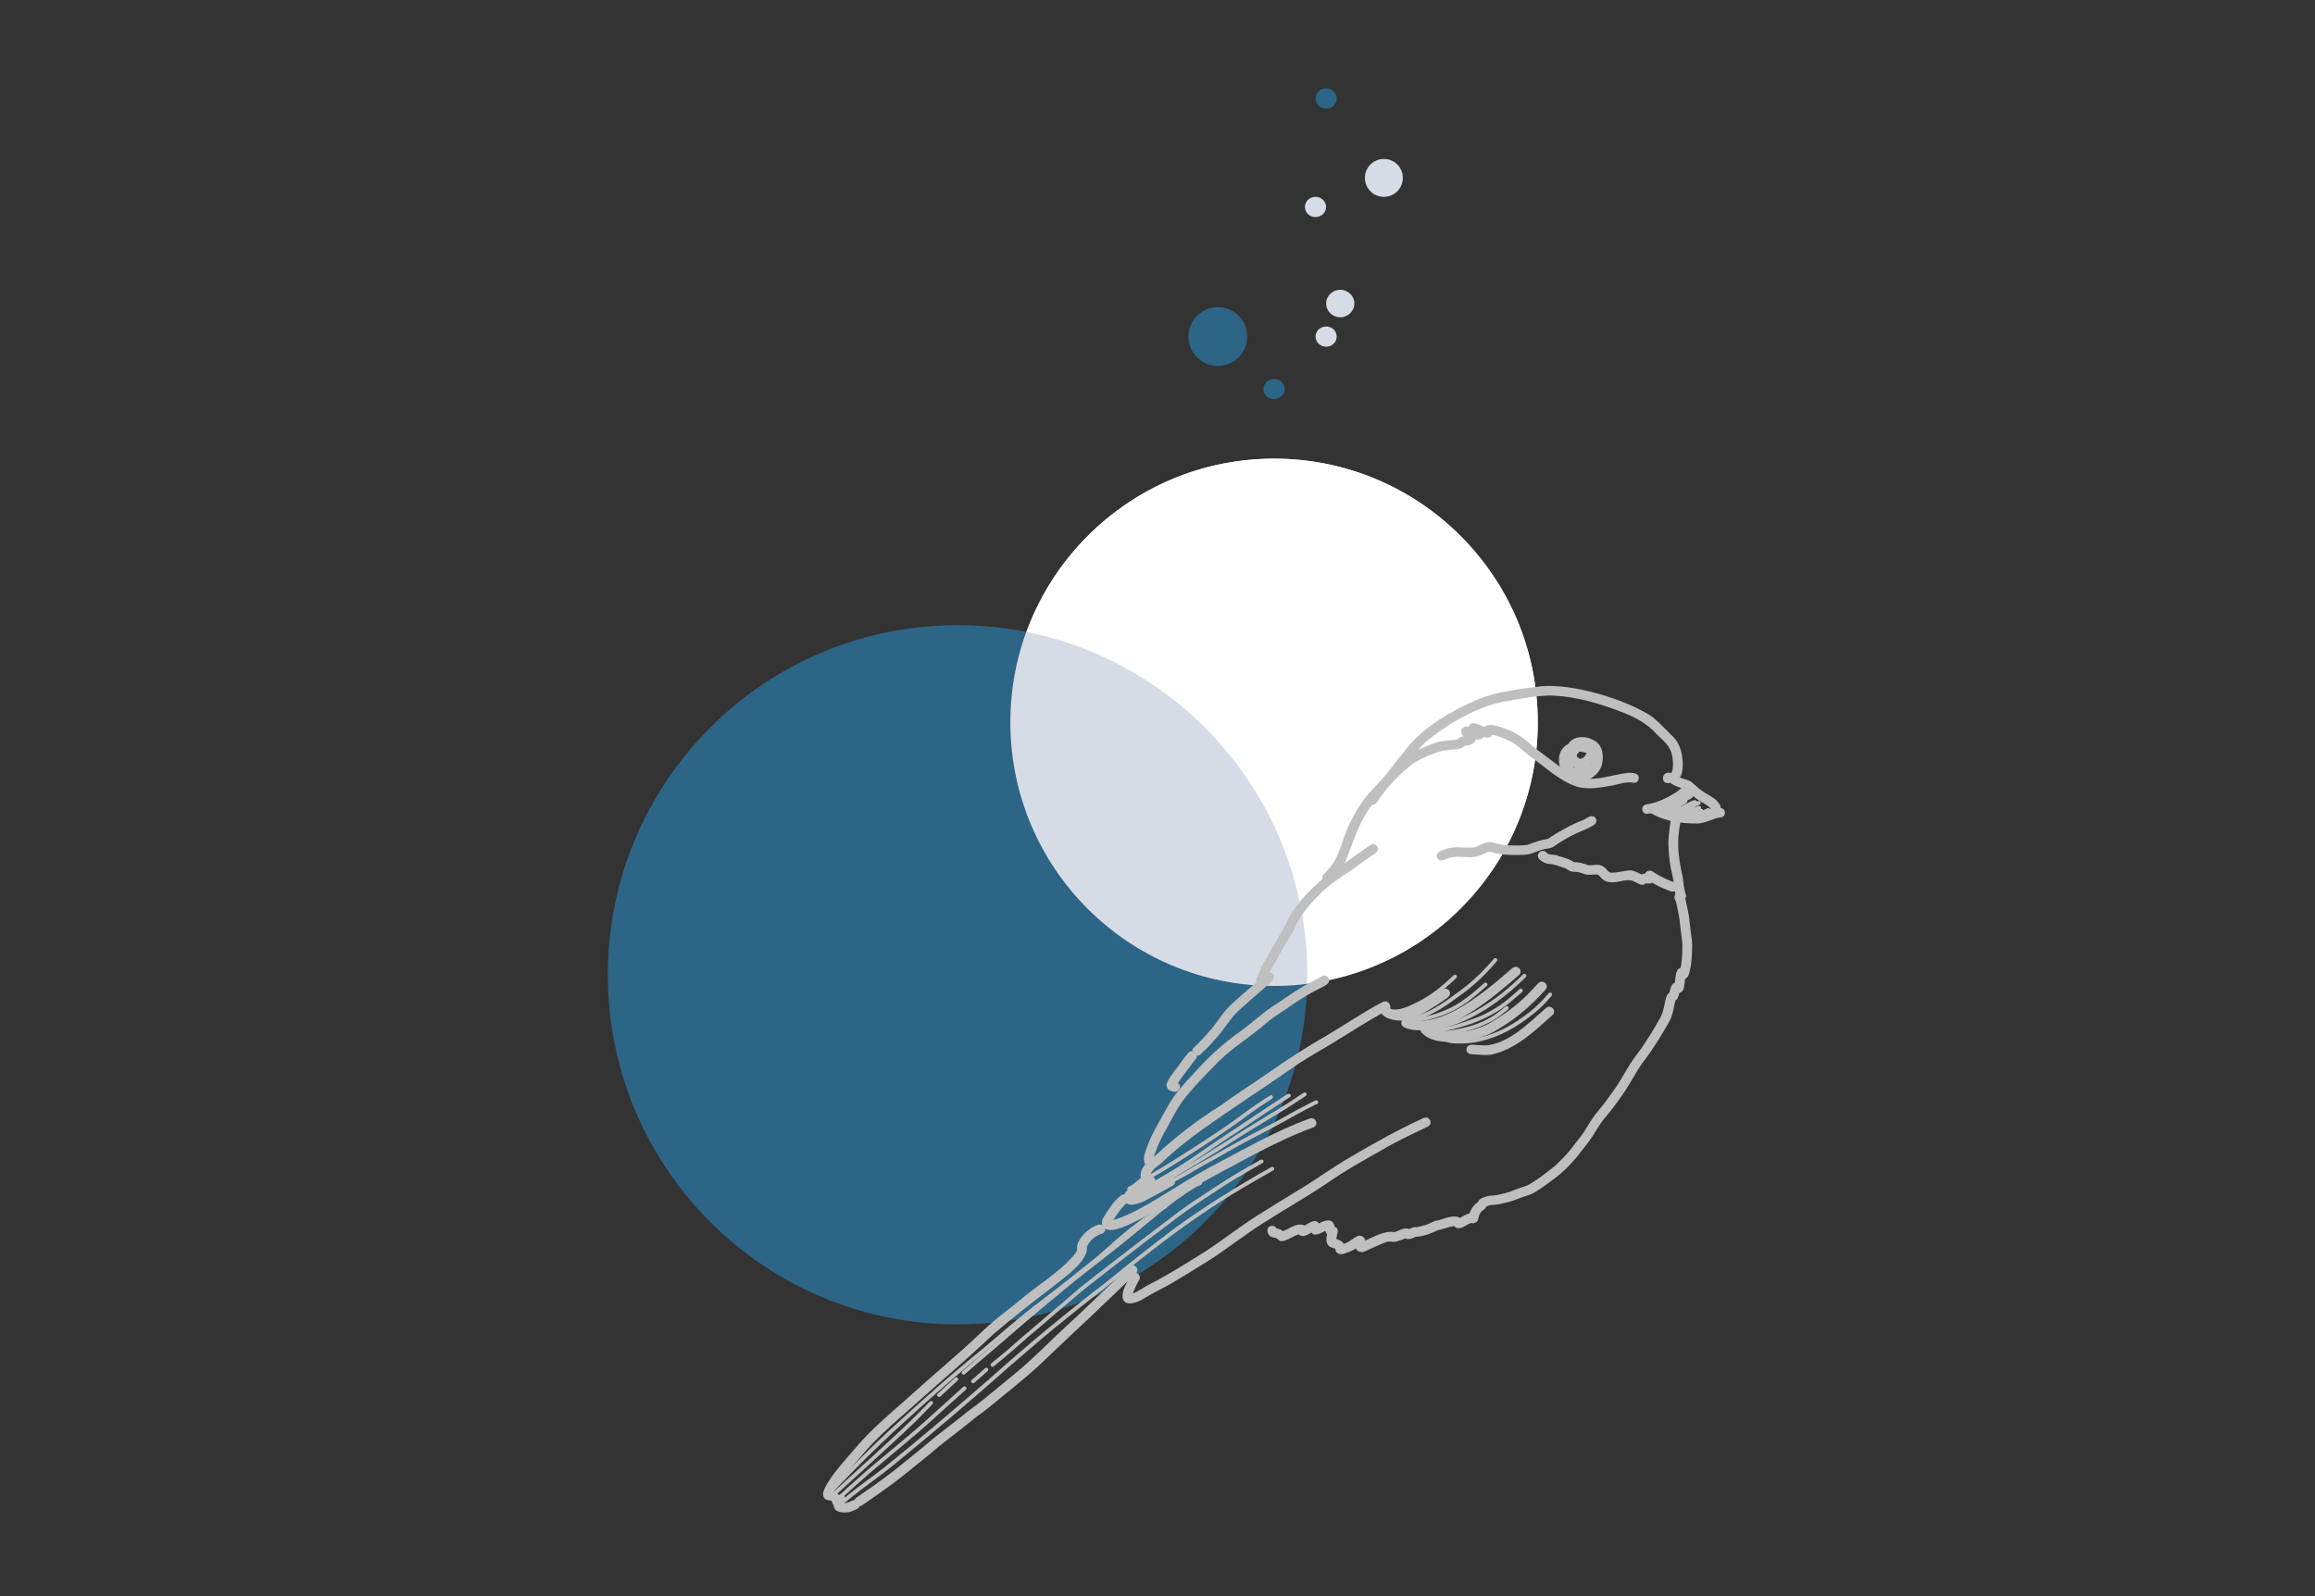 <?xml version="1.0" encoding="UTF-8"?>
<svg preserveAspectRatio="xMidYMid slice" width="348px" height="240px" xmlns="http://www.w3.org/2000/svg" viewBox="0 0 348 240">
  <rect x="0" y="0" width="348" height="240" fill="#333333" stroke="none"/>
  <defs>
    <style>.b{fill:#fff;}.c{fill:#bfbfbf;}.d{fill:#d6dce6;}.e{fill:#2d6586;}.f{mix-blend-mode:screen;}.g{isolation:isolate;}</style>
  </defs>
  <g class="g">
    <g id="a">
      <g>
        <path class="e" d="M143.94,199.14c29.04,0,52.57-23.54,52.57-52.57s-23.54-52.57-52.57-52.57-52.57,23.54-52.57,52.57,23.54,52.57,52.57,52.57"></path>
        <g class="f">
          <path class="d" d="M191.52,148.25c21.89,0,39.64-17.75,39.64-39.64s-17.75-39.64-39.64-39.64-39.64,17.75-39.64,39.64,17.75,39.64,39.64,39.64"></path>
        </g>
        <path class="e" d="M183.07,55.03c2.44,0,4.42-1.98,4.42-4.42s-1.98-4.42-4.42-4.42-4.42,1.98-4.42,4.42,1.98,4.42,4.42,4.42"></path>
        <path class="e" d="M174.23,87.93c2.44,0,4.42-1.98,4.42-4.42s-1.98-4.42-4.42-4.42-4.42,1.98-4.42,4.42,1.98,4.42,4.42,4.42"></path>
        <path class="d" d="M208.03,29.6c1.57,0,2.85-1.27,2.85-2.85s-1.27-2.85-2.85-2.85-2.85,1.27-2.85,2.85,1.27,2.85,2.85,2.85"></path>
        <path class="e" d="M191.52,60.02c.88,0,1.59-.68,1.59-1.52s-.71-1.52-1.59-1.52-1.59,.68-1.59,1.52,.71,1.52,1.59,1.52"></path>
        <path class="d" d="M199.35,52.13c.88,0,1.59-.68,1.59-1.52s-.71-1.52-1.59-1.52-1.59,.68-1.59,1.52,.71,1.52,1.59,1.52"></path>
        <path class="d" d="M197.75,32.64c.88,0,1.59-.68,1.59-1.52s-.71-1.52-1.59-1.52-1.59,.68-1.59,1.52,.71,1.52,1.59,1.52"></path>
        <path class="d" d="M201.47,47.71c1.17,0,2.12-.93,2.12-2.07s-.95-2.07-2.12-2.07-2.12,.93-2.12,2.07,.95,2.07,2.12,2.07"></path>
        <path class="e" d="M199.35,16.33c.88,0,1.59-.68,1.59-1.52s-.71-1.52-1.59-1.52-1.59,.68-1.59,1.52,.71,1.52,1.59,1.52"></path>
        <g class="f">
          <path class="b" d="M231.16,108.6c0-21.89-17.75-39.64-39.64-39.64-17.12,0-31.65,10.87-37.2,26.06,24.07,4.82,42.2,26.06,42.2,51.54,0,.45-.02,.89-.03,1.34,19.55-2.45,34.68-19.09,34.68-39.3"></path>
        </g>
        <path class="c" d="M251.65,117.13c-.63-.3-.47-.84-.22-1.34,.06-.43,.06-.79,.06-1.2-.12-2.14-.97-2.78-2.44-4.18-1.4-1.62-3.34-2.62-5.34-3.38-3.22-1.24-6.6-2.24-10.09-2.44-2.61-.08-5.2,.51-7.76,.96-2.88,.56-5.51,1.94-7.99,3.4-1.23,.84-2.46,1.7-3.61,2.65-.93,.88-1.65,1.82-2.45,2.8-.72,.87-1.36,1.8-2.08,2.67-.92,1.18-1.95,2.28-2.73,3.56-.49,.79-1.76,.13-1.27-.71,.81-1.36,1.9-2.52,2.88-3.77,.93-1.16,1.8-2.36,2.76-3.51,2.69-3.4,6.64-5.63,10.59-7.41,3.09-1.26,6.48-1.62,9.77-2.05,4.84-.39,12.44,1.92,16.47,4.48,1.16,.89,2.14,1.98,3.18,2.99,1,.91,1.4,2.18,1.53,3.47,.1,.88,.18,3.36-1.27,3"></path>
        <path class="c" d="M198.97,132.47c-.28-.27-.29-.74,0-1.01,.55-.53,1.04-1.11,1.49-1.71,1.02-1.74,1.44-3.75,2.27-5.57,.65-1.36,1.37-2.7,2.25-3.93,.9-1.15,1.95-2.19,2.95-3.27,1.63-1.64,3.24-3.43,5.45-4.33,1.32-.59,2.68-1.19,4.14-1.3,.53-.06,1.07-.07,1.59-.19,.24-.24,.55-.42,.9-.45-.75-.65-.24-1.72,.76-1.4,.36-1.15,1.66-.24,2.4,0,.75-.71,2.56,.04,3.38,.38,1.41,.5,2.61,1.36,3.68,2.37,1.15,.94,2.37,1.79,3.55,2.7,1.24,.9,2.52,1.9,4.05,2.26,2.35,.38,4.65-.56,6.97-.82,.37,.01,.76,0,1.11,.14,.86,.37,.35,1.64-.55,1.33-1.16-.15-2.29,.37-3.43,.52-1.57,.27-3.2,.54-4.76,.14-2.81-.89-4.92-3.05-7.28-4.69-.78-.6-1.47-1.3-2.29-1.86-1.03-.53-2.12-1.11-3.28-1.29-.2,.49-.84,.52-1.28,.31-.26,.37-.77,.45-1.19,.35-.15,.77-1.03,.93-1.66,.99-.29,.31-.72,.46-1.14,.49-.76,.1-1.53,.14-2.29,.29-1.47,.39-2.88,1.02-4.19,1.78-2.23,1.67-4.05,3.79-5.92,5.81-1.72,2.06-2.74,4.56-3.63,7.04-.47,1.17-.79,2.41-1.63,3.4-.42,.53-.88,1.04-1.37,1.52-.28,.27-.76,.29-1.04,.01"></path>
        <path class="c" d="M189.12,147.96c-.35-.26-.38-.78-.07-1.09,.27-.91,.68-1.77,1.2-2.57,.92-1.56,1.74-3.17,2.7-4.71,.44-.73,.7-1.55,1.19-2.26,1.15-1.82,2.68-3.41,4.29-4.85,1.03-.95,2.23-1.69,3.4-2.48,1.35-.98,2.73-1.94,4.1-2.89,.72-.56,1.63,.37,.99,1.05-.32,.29-.71,.5-1.06,.75-.88,.58-1.73,1.21-2.58,1.83-1.75,1.19-3.56,2.33-5.02,3.86-1.24,1.25-2.42,2.57-3.25,4.11-.32,.7-.65,1.41-1.08,2.05-1.03,1.71-1.93,3.48-2.97,5.18-.44,.73-.57,2.66-1.85,2"></path>
        <path class="c" d="M179.45,158.54c-.28-.27-.29-.74,0-1.01,.49-.46,.97-.93,1.43-1.42,.47-.53,.95-1.05,1.39-1.59,.46-.56,.87-1.15,1.3-1.73,.22-.3,.43-.6,.68-.88,.25-.28,.51-.55,.77-.81,.54-.52,1.11-1.02,1.68-1.52,.62-.54,1.24-1.08,1.86-1.61,.33-.28,.65-.57,.97-.87,.24-.23,.49-.45,.72-.7,.27-.29,.77-.27,1.04-.01,.3,.28,.27,.72,0,1.01-.39,.42-.83,.81-1.26,1.19-.52,.47-1.07,.92-1.6,1.38h0l-.02,.02c-.5,.44-1,.88-1.49,1.32-.5,.45-.99,.9-1.45,1.39-.4,.46-.75,.96-1.11,1.45-.38,.52-.76,1.04-1.18,1.53-.2,.23-.4,.45-.6,.68-.21,.24-.42,.49-.64,.72-.46,.5-.95,.97-1.44,1.44-.12,.11-.26,.18-.41,.2-.22,.04-.46-.03-.63-.19"></path>
        <path class="c" d="M176.38,164.1c-.63,.05-1.17-.58-.98-1.18,.23-.64,.66-1.2,1.06-1.75,.77-.95,1.41-1.99,2.21-2.91,.27-.29,.77-.27,1.04-.01,.28,.27,.27,.68,.04,.97-.44,.51-.82,1.07-1.22,1.62-.49,.67-1.03,1.31-1.46,2.02,.68,.47,.1,1.53-.69,1.26"></path>
        <path class="c" d="M172.14,175.06c-.42-.91,.02-1.83,.33-2.71,.73-2,1.9-3.82,2.9-5.7,1.08-2.04,2.67-3.75,4.25-5.43,2-2.23,4.2-4.27,6.66-6.02,1.75-1.21,3.27-2.71,5.04-3.89,1.42-.9,2.72-1.87,4.15-2.73,1.01-.62,2.11-1.11,3.13-1.72,.32-.25,.8-.2,1.05,.11,.6,.86-.66,1.34-1.29,1.67-1.21,.6-2.37,1.27-3.48,2.02-1.83,1.27-3.71,2.37-5.33,3.86-2.11,1.69-4.41,3.18-6.35,5.07-1.95,2-3.96,3.98-5.61,6.21-.84,1.26-1.53,2.61-2.24,3.94-.59,.96-1.08,1.97-1.48,3.02-.17,.63-.65,1.27-.32,1.9,.24,.89-1.14,1.3-1.42,.4"></path>
        <path class="c" d="M172.65,178.25c-1.37-.38-1.48-1.83-.72-2.85,.47-.72,1.25-1.18,1.88-1.76,3-2.79,6.26-5.27,9.75-7.46,2.35-1.73,4.7-3.18,7.05-4.83,2.83-1.98,5.72-3.87,8.73-5.59,2.84-1.69,5.58-3.55,8.5-5.1,.83-.45,1.59,.72,.75,1.23-2.9,1.54-5.62,3.37-8.43,5.05-1.65,1-3.34,1.95-4.96,3-2.67,1.83-5.31,3.69-8.03,5.45h.02l.02-.02c-4.22,2.94-8.63,5.69-12.34,9.25-.66,.68-1.77,1.14-1.93,2.14,.07,.09,.19,.11,.3,.15,.89,.37,.33,1.65-.57,1.32"></path>
        <path class="c" d="M170.43,181.11c-.98,.22-1.86-.53-1.43-1.5,.37-.7,1.03-1.21,1.6-1.75,.34-.28,.7-.66,1.1-.82,.72-.37,1.43,.58,.84,1.14-.57,.36-1.06,.82-1.55,1.29,1.57-.69,3.02-1.61,4.54-2.41,.35-.2,.8-.09,1.01,.25,.2,.33,.09,.79-.26,.98-.71,.39-1.42,.78-2.13,1.17-1.2,.62-2.36,1.43-3.72,1.66"></path>
        <path class="c" d="M166.92,184.95c-1.05,.07-1.61-1.09-1.03-1.9,.74-1.19,1.52-2.47,2.66-3.33,1.04-.6,1.85,.89,.68,1.29-.74,.73-1.34,1.58-1.89,2.45,2.38-.71,4.54-2,6.66-3.24,2.57-1.58,5.11-3.2,7.76-4.65,4.98-2.59,9.79-5.46,15.1-7.37,.89-.35,1.47,.91,.58,1.31-3.66,1.33-7.11,3.11-10.53,4.93-2.59,1.46-5.11,2.65-7.59,4.21-3,1.78-5.88,3.75-9.06,5.23-1.06,.48-2.16,1.01-3.34,1.08"></path>
        <path class="c" d="M212.67,154.89c-.61-.11-1.3-.17-1.79-.56-.75-.76,.52-1.93,1.18-1.03,4.84,1.29,11.49-4.47,14.92-7.41,.36-.38,.92-.76,1.38-.31,.27,.26,.3,.75,0,1.01-3.88,3.37-10.21,8.85-15.69,8.29"></path>
        <path class="c" d="M211.22,153.39c-1.4,.3-4.53-.41-3.6-2.31,.44-.72,1.59-.24,1.35,.55,1.61,.96,3.48-.02,4.9-.9,.98-.56,1.94-1.17,2.83-1.85,.3-.32,.86-.29,1.12,.04,.38,.47,0,1.01-.46,1.26-.41,.3-.84,.6-1.26,.87-1.54,.92-3.06,2.06-4.88,2.34"></path>
        <path class="c" d="M219.08,156.65c-1.85,.08-4.04,.04-5.36-1.36-.58-.75,.57-1.62,1.17-.89,1.02,.89,2.52,.84,3.82,.85,1.78-.13,3.48-.51,5.06-1.31,2.17-1.28,4.25-2.74,6-4.54,.5-.52,.99-1.05,1.48-1.58,.69-.65,1.71,.3,1.05,1-2.01,2.28-4.27,4.24-6.88,5.8-1.88,1.28-4.17,1.86-6.43,2.04h.1Z"></path>
        <path class="c" d="M224.15,158.59c-1.02,.11-2.05-.02-3.07-.08-.4-.05-.69-.41-.63-.8,.18-.95,1.34-.52,2.03-.55,3.73,.41,7.3-3.33,9.88-5.56,.7-.65,1.72,.32,1.04,1-2.72,2.44-5.53,5.18-9.26,5.99"></path>
        <path class="c" d="M237.69,117.52c-.81,.19-1.54-.27-2.14-.73-1.57-1.13-1.71-4.01,.2-4.92,.69-1.18,2.43-1.29,3.56-.69,1.6,.6,1.83,2.34,1.5,3.8-.39,1.36-1.67,2.39-3.12,2.55m.13-1.47c.98-.23,1.72-1.14,1.63-2.13-.06-.05-.11-.11-.15-.18-.02-.03-.04-.07-.05-.1-.76-.49-1.54-.76-2.47-.59-.33,.63-.6,1.37-.3,2.05,.12,.21,.19,.44,.16,.68,.35,.31,.72,.42,1.18,.27"></path>
        <path class="c" d="M257.28,121.77c-.3-.55-1-.87-1.5-1.19-.67-.39-1.32-.86-1.88-1.38-.75-.83-2.01-.77-2.83-1.51-1.54,.56-1.52-2.26,.59-1.32,.29,.11,.49,.35,.77,.49,.56,.23,1.15,.37,1.69,.63,.46,.32,.8,.69,1.22,1.04,.75,.62,1.63,1.02,2.39,1.57,.34,.25,.6,.6,.83,.95,.46,.81-.77,1.52-1.29,.72"></path>
        <path class="c" d="M255.26,123.82c-2.41,.03-4.88-.26-6.96-1.49-.35-.06-.62-.34-.62-.7,0-.4,.37-.75,.79-.72,.4,.01,.71,.28,1.06,.44,1.01,.5,2.08,.84,3.22,.9,.93,.09,1.88,.23,2.81,.08,1.03-.2,1.96-.83,3.02-.84,.97,.02,.96,1.41,0,1.43-1.13,.15-2.15,.84-3.32,.9"></path>
        <path class="c" d="M247.68,122.37c-.96,.1-1.14-1.27-.18-1.42,1.5-.21,3.03-.93,4.26-1.7,.55-.28,.97-.93,1.61-.97,.4,.02,.74,.31,.73,.71,0,.55-.62,.72-.96,1.05-1.62,1.13-3.48,2.03-5.47,2.32"></path>
        <path class="c" d="M252.09,135.06c-.5-1.1-.43-2.36-.7-3.52-.34-1.31-.51-2.64-.56-3.99-.12-1.36,.11-2.72,.3-4.07,.02-.4,.44-.69,.83-.65,1,.17,.5,1.29,.46,1.96-.37,2.36,0,4.72,.51,7.01,.15,.84,.17,1.72,.43,2.54,.45,.82-.79,1.52-1.29,.72"></path>
        <path class="c" d="M250.9,133.93c-.86-.36-1.74-.7-2.53-1.2-.04,.02-.08,.05-.12,.06-.27,.11-.56,.05-.85,.02-.52,.54-1.17,0-1.69-.23-1.16-.65-2.51,.28-3.78,.06-.24-.02-.46-.1-.67-.2-.5-.19-.71-.77-1.18-.96-.63,.02-1.27,.14-1.9-.04-.63-.27-1.12-.38-1.83-.37-.38-.04-.65-.3-.96-.47-.83-.26-1.63-.68-2.51-.69-.87-.03-2.44-1.06-1.33-1.87,.33-.19,.8-.09,1,.24,.4,.31,.94,.19,1.41,.31,.89,.33,1.88,.51,2.65,1.06h0c.74-.03,1.43,.18,2.09,.43,.51,.1,1.04-.1,1.55-.03,.34,.03,.65,.16,.92,.37,.36,.23,.55,.75,1.01,.8,1.05,.03,2.06-.37,3.1-.34,.52,.12,1,.37,1.47,.61,.11-.05,.23-.08,.35-.1,.06-.01,.12-.02,.18-.02,.25-.58,.98-.56,1.39-.16,.91,.6,1.91,1.05,2.93,1.44,1.21,.37,.38,1.9-.7,1.27"></path>
        <path class="c" d="M229.31,128.52c-1.49,.07-3,.09-4.46-.23-.32-.08-.64-.17-.96-.23-.57,.12-1.06,.48-1.62,.65-1.34,.43-2.76-.06-4.12,.2-.7,.13-1.67,.96-2.12,.04-.15-.37,.04-.77,.41-.93,.57-.24,1.15-.49,1.77-.56,1.18-.19,2.4,.16,3.57-.09,.61-.21,1.17-.6,1.81-.71,.4-.09,.78,.03,1.16,.12,.67,.2,1.36,.28,2.06,.33,.93,.01,1.89,.08,2.81-.08,1.03-.39,1.98-.73,3.05-.89,1.64-1.1,3.37-2.07,5.22-2.8,.67-.26,1.33-1.04,1.94-.36,.23,.3,.19,.78-.14,1-.81,.56-1.82,.91-2.69,1.3-1.18,.55-2.29,1.22-3.36,1.95-.55,.43-1.37,.36-1.94,.57-.8,.23-1.56,.67-2.4,.71"></path>
        <path class="c" d="M222.34,181.33c-.24-.3-.18-.77,.14-1.01,.14-.1,.29-.16,.45-.23,.21-.09,.41-.16,.63-.22,.28-.07,.56-.08,.85-.11,.27-.02,.53-.05,.8-.1,.55-.12,1.1-.25,1.63-.42,.36-.13,.72-.27,1.08-.41,.35-.14,.71-.25,1.07-.37,.21-.07,.42-.14,.63-.23,.24-.12,.47-.25,.69-.39,.55-.36,1.09-.72,1.62-1.12,.54-.4,1.08-.8,1.6-1.23,.11-.09,.21-.18,.32-.27,.6-.55,1.15-1.14,1.7-1.73,.23-.26,.45-.52,.66-.79,.22-.3,.45-.6,.68-.89,.43-.52,.83-1.05,1.22-1.61,.34-.53,.65-1.08,1-1.61,.21-.31,.4-.63,.63-.92,.21-.27,.43-.54,.65-.81,.23-.28,.47-.56,.69-.84,.19-.25,.37-.5,.55-.75,.4-.55,.79-1.09,1.18-1.64,.3-.44,.59-.88,.86-1.34,.31-.52,.62-1.05,.93-1.57,.3-.51,.61-1.01,.95-1.49,.34-.5,.73-.97,1.09-1.46,.25-.38,.5-.76,.75-1.14,.25-.39,.52-.78,.77-1.18,.5-.82,.99-1.65,1.46-2.49,.09-.18,.17-.36,.25-.55,.12-.36,.21-.72,.29-1.09,.07-.32,.13-.64,.2-.96,.07-.33,.19-.67,.4-.94,.05-.06,.11-.12,.18-.17,.04-.14,.08-.28,.12-.41,.08-.3,.17-.65,.39-.88,.09-.08,.19-.15,.31-.19,.02-.14,.03-.28,.05-.42,.02-.19,.05-.37,.08-.56,.05-.34,.11-.7,.32-.98,.09-.13,.24-.22,.41-.27,.03-.11,.05-.23,.08-.35,.07-.44,.11-.89,.15-1.34,.04-.65,.06-1.3,.05-1.96-.05-.68-.17-1.36-.25-2.04-.05-.39-.08-.77-.13-1.16-.04-.38-.1-.76-.15-1.04-.15-.75-.27-1.5-.49-2.23-.04-.05-.07-.1-.1-.16-.07-.14-.08-.29-.07-.45,.05-.58,.85-.83,1.25-.42,.22,.22,.31,.51,.39,.81,.06,.21,.11,.43,.16,.65,.08,.35,.14,.7,.21,1.05,.08,.4,.16,.79,.21,1.2,.05,.38,.09,.76,.13,1.14,.07,.71,.18,1.43,.27,2.14,.05,.38,.05,.77,.04,1.16,0,.36-.02,.72-.04,1.08-.02,.45-.07,.89-.12,1.34-.05,.43-.15,.86-.26,1.28-.05,.18-.11,.36-.19,.53-.09,.17-.25,.33-.44,.41-.03,.2-.06,.4-.08,.6-.04,.29-.06,.59-.14,.88-.08,.31-.34,.56-.65,.63-.04,.14-.08,.28-.12,.42-.06,.21-.14,.4-.29,.57-.05,.05-.11,.1-.17,.14-.07,.23-.13,.48-.17,.65,0,.02,0,.05-.01,.07h0c-.07,.36-.14,.71-.23,1.06-.1,.37-.21,.75-.38,1.09-.35,.71-.76,1.39-1.17,2.07-.18,.31-.36,.61-.55,.91-.22,.34-.44,.68-.66,1.01-.2,.3-.38,.6-.58,.89-.24,.35-.48,.69-.74,1.03-.2,.26-.4,.53-.6,.79-.86,1.27-1.58,2.63-2.41,3.92-.41,.64-.87,1.26-1.32,1.88-.22,.3-.43,.6-.65,.89-.24,.32-.49,.62-.75,.92-.17,.2-.34,.4-.5,.6-.19,.25-.37,.49-.55,.75-.2,.3-.4,.6-.59,.91-.19,.3-.36,.61-.56,.91-.39,.6-.82,1.18-1.28,1.74-.48,.58-.9,1.19-1.4,1.76-.28,.32-.57,.62-.85,.93-.24,.26-.48,.51-.74,.74-.13,.12-.26,.24-.32,.3-.43,.37-.87,.73-1.33,1.07-.44,.32-.86,.66-1.3,.97-.45,.32-.91,.62-1.38,.91-.32,.2-.67,.38-1.03,.5-.27,.09-.53,.17-.8,.26-.39,.13-.78,.29-1.17,.44-.44,.17-.89,.3-1.35,.42-.44,.11-.87,.22-1.32,.29-.39,.06-.79,.06-1.17,.11-.08,.02-.17,.04-.25,.07-.14,.05-.28,.11-.41,.17-.09,.06-.2,.1-.3,.12-.26,.04-.53-.05-.7-.26"></path>
        <path class="c" d="M204.65,188.24c-.36,.02-.71-.2-.85-.52h0c-.42,.29-.89,.49-1.38,.65-.77,.37-1.59,.32-1.73-.64h0c-1.34-.22-1.43-1.03-1.19-2.17-.04-.03-.07-.06-.1-.1-.09-.12-.15-.25-.18-.38-.62,.27-1.51,.96-2.08,.26-.56,.29-1.37,.87-1.91,.26-.89,.26-1.66,.97-2.59,1.03-.4-.02-.57-.41-.92-.51-.24-.04-.49-.06-.7-.19-.54-.33-.77-1.28-.06-1.56,.35-.14,.77,0,.94,.34,.2,.03,.39,.08,.58,.17,.14,.07,.26,.15,.38,.24,1.01-.37,2.15-1.38,3.25-.84,.64-.33,1.58-1.15,2.17-.32,.84-.5,2.17-.85,2.32,.47,.89,.31,.31,1.23,.28,1.88,.44,.1,.88,.32,1.11,.72,.79-.2,1.35-.8,2.06-1.16,.51-.22,1.15,.12,1.15,.67,1.42-.59,2.84-1.51,4.44-1.28,.7-.16,1.47-.82,2.18-.44,.35-.16,.73-.39,1.14-.29,.42-.07,.83-.2,1.24-.31,.69-.17,1.29-.68,2-.72,.93-.26,2.37-.92,3.26-.37,.46-.25,.9-.57,1.44-.67,.21-.65,.62-1.27,1.21-1.66,.15-.23,.45-.37,.73-.34,.41,.05,.67,.41,.63,.8-.04,.41-.45,.65-.75,.89-.16,.17-.26,.39-.37,.59-.12,.39-.12,.9-.55,1.1-.22,.12-.47,.11-.71,.05-.78,.32-1.71,1.28-2.5,.48-.84,.07-1.6,.46-2.41,.59-1.06,.49-2.21,.98-3.39,1.01-.48,.23-1.04,.5-1.56,.24-.45,.17-.89,.37-1.36,.49-.49,.1-.99-.14-1.48,.06-.98,.37-1.94,.81-2.88,1.24-.27,.12-.54,.28-.85,.28"></path>
        <path class="c" d="M169.74,195.99c-1.51-.15-.98-1.97-.48-2.85,.36-.68,.77-2.3,1.84-1.59,.29,.24,.33,.68,.1,.97-.35,.64-.66,1.3-.92,1.97,.99-.39,1.78-1.02,2.72-1.48,2.8-1.41,5.41-3.12,8.07-4.76,2.69-1.74,5.19-3.74,7.9-5.46,2.01-1.26,4.03-2.51,6.06-3.74,2.7-1.6,5.21-3.49,7.93-5.05,3.6-2.11,7.23-4.16,11.04-5.89,.85-.4,1.53,.82,.65,1.28-2.41,1.15-4.84,2.28-7.1,3.64-2.67,1.48-5.34,2.99-7.85,4.74-3.25,2.18-6.67,4.13-9.97,6.24-2.7,1.71-5.19,3.71-7.87,5.44-2,1.24-4,2.49-6.03,3.68-.94,.52-1.91,.99-2.84,1.51-1.03,.56-2.01,1.38-3.25,1.34"></path>
        <path class="c" d="M128.55,226.18c-.23-.33-.12-.76,.2-.99,.47-.34,.95-.68,1.43-1,.47-.31,.94-.63,1.39-.97,.44-.33,.9-.64,1.34-.97,.43-.32,.86-.64,1.29-.97,.59-.46,1.17-.93,1.75-1.41,.59-.48,1.19-.95,1.78-1.43,.62-.5,1.23-1,1.83-1.52,.56-.48,1.14-.93,1.72-1.39,.48-.38,.96-.76,1.45-1.13,.47-.36,.94-.72,1.4-1.09,.49-.39,.97-.79,1.47-1.17,.49-.38,.99-.74,1.49-1.11,1.25-.97,2.45-2,3.68-3,1.2-.98,2.4-1.96,3.55-2.99,.84-.75,1.67-1.52,2.48-2.31,.15-.15,.31-.3,.43-.42,1.11-1.09,2.24-2.14,3.38-3.2,.58-.54,1.16-1.07,1.74-1.61,.57-.53,1.12-1.08,1.69-1.62,.94-.89,1.88-1.77,2.81-2.67,.96-.93,1.93-1.86,2.91-2.77,.29-.27,.78-.22,1.04,.06,.27,.3,.22,.74-.07,1.01-1.2,1.11-2.36,2.25-3.54,3.38-.58,.56-1.17,1.1-1.75,1.66-.6,.56-1.19,1.14-1.78,1.71-.88,.85-1.8,1.67-2.69,2.51-.9,.85-1.8,1.7-2.67,2.53,0,.01-.02,.02-.03,.03h0l-.03,.03c-.15,.14-.29,.29-.37,.36-1.12,1.1-2.27,2.16-3.47,3.18-1.22,1.04-2.47,2.04-3.71,3.06-.64,.52-1.27,1.05-1.91,1.57-.64,.52-1.31,1.01-1.98,1.5-.62,.48-1.22,.97-1.83,1.46-.59,.48-1.2,.93-1.8,1.4-.6,.47-1.2,.94-1.8,1.41-.58,.46-1.13,.96-1.7,1.43-.62,.51-1.25,1.01-1.88,1.51-.61,.49-1.21,.99-1.82,1.48-1.17,.94-2.4,1.81-3.61,2.7-.44,.32-.88,.62-1.33,.92-.48,.32-.96,.66-1.43,1-.09,.06-.19,.1-.29,.12-.28,.04-.58-.07-.74-.3"></path>
        <path class="c" d="M127.51,227.37c-.83,.14-2.17,.04-2.18-1.02-.04-.04-.08-.08-.11-.13-.1-.14-.13-.3-.15-.46-.25-.21-.59-.15-.88-.27-.97-.6-.17-1.84,.26-2.56,1.22-1.96,2.83-3.66,4.34-5.42,2.01-2.38,4.39-4.41,6.73-6.48,2.95-2.63,5.91-5.25,8.89-7.84,1.77-1.54,3.39-3.23,5.2-4.72,1.19-1,2.45-1.91,3.63-2.91,2.57-2.22,5.6-3.96,7.89-6.48,.39-.44,.88-.91,.79-1.54-.02-.7,.46-1.29,.88-1.82,.53-.71,2.83-2.42,3.33-1.14,.12,.35-.07,.8-.46,.91-.25,.06-.58,.24-.77,.34-.65,.33-1.14,.92-1.48,1.54-.08,.27,0,.57-.08,.85-.7,2.18-3.67,4.08-5.43,5.54-2.95,2.22-5.84,4.51-8.64,6.91-4.02,3.82-8.28,7.39-12.4,11.1-2.62,2.3-5.27,4.58-7.48,7.26-1.44,1.68-2.99,3.32-4.04,5.27,.08,.03,.16,.07,.24,.11,.2,.11,.39,.23,.56,.38,.76-.27,1.34,.68,.75,1.21,.48,.03,.89-.22,1.31-.4,.88-.4,1.51,.84,.65,1.28-.45,.18-.87,.44-1.36,.51"></path>
        <path class="c" d="M170.81,180.12c-.07-.14,0-.31,.14-.38,.58-.29,1.15-.58,1.74-.85,1.71-.77,3.47-1.57,5.07-2.51,1.39-.78,2.75-1.62,4.17-2.35,3.1-1.79,6.2-3.48,9.38-5.11h-.01c.81-.43,1.6-.89,2.4-1.32h-.02c1.01-.56,2.05-1.12,3.07-1.64,.25-.13,.51-.25,.75-.38,.17-.11,.4-.2,.57-.05,.22,.18,.03,.55-.24,.52-1.93,.96-3.82,2.03-5.7,3.08h.02v-.02c-1.63,.91-3.33,1.74-4.98,2.62h.01c-2.13,1.15-4.19,2.4-6.33,3.53h.01c-.11,.05-.2,.11-.31,.17h.02c-.08,.03-.15,.07-.23,.12h.02c-2.1,1.22-4.19,2.46-6.44,3.41-.92,.41-1.82,.85-2.73,1.3-.14,.07-.33,0-.39-.13"></path>
        <path class="c" d="M170.3,180.14c-.07-.14,0-.31,.14-.38,.4-.2,.79-.41,1.19-.62,.74-.4,1.48-.8,2.21-1.18,1.31-.66,2.47-1.51,3.75-2.22,1.66-.94,3.29-1.93,4.89-2.96,3.2-2.05,6.42-4.06,9.68-6.01,.92-.55,1.83-1.13,2.71-1.74,.38-.25,.75-.51,1.14-.74,.13-.07,.3-.01,.37,.1,.11,.15,.02,.37-.15,.43-1.07,.68-2.1,1.42-3.19,2.07-2.72,1.65-5.45,3.28-8.13,5-3.14,2.1-6.45,3.94-9.66,5.93-1.1,.63-2.28,1.21-3.38,1.82-.4,.22-.81,.42-1.21,.63-.14,.06-.32,0-.38-.14"></path>
        <path class="c" d="M170.05,179.92c-.08-.13-.05-.31,.09-.4,.6-.37,1.21-.71,1.82-1.05,2.78-1.55,5.53-3.15,8.13-4.97,3.13-2.21,6.37-4.27,9.55-6.42,1.07-.73,2.16-1.44,3.25-2.14,.33-.15,.72-.69,1.08-.39,.15,.16,.06,.43-.16,.47-.59,.38-1.18,.77-1.78,1.16-2.65,1.73-5.24,3.55-7.91,5.25-3.66,2.52-7.3,5.07-11.24,7.18-.59,.34-1.19,.67-1.78,1.01-.33,.12-.73,.66-1.05,.3"></path>
        <path class="c" d="M169.49,178.93c-.23-.44,.54-.6,.79-.83,.88-.55,1.75-1.04,2.65-1.53,2.32-1.33,4.58-2.77,6.82-4.22,2.54-1.65,5.1-3.31,7.51-5.15,1.17-.86,2.38-1.68,3.61-2.45,.13-.1,.32-.09,.42,.03,.23,.3-.15,.49-.39,.62-.97,.62-1.91,1.27-2.85,1.93-2.72,2.07-5.58,3.94-8.45,5.81-2.2,1.39-4.38,2.82-6.66,4.08-.62,.33-1.22,.68-1.81,1.04-.41,.26-.83,.5-1.24,.76-.13,.08-.32,.05-.41-.08"></path>
        <path class="c" d="M124.05,225.17c-.12-.11-.13-.29-.02-.4,.87-.94,1.76-1.86,2.64-2.78,2.3-2.42,4.73-4.76,7.16-7.04,4.52-4.17,9.12-8.27,13.91-12.15,2.82-2.38,5.57-4.83,8.53-7.05,2.91-2.2,5.73-4.49,8.58-6.76,1.94-1.64,3.76-3.42,5.82-4.93,1.22-.94,2.43-1.79,3.74-2.58,.31-.17,.88-.64,1.06-.12,.04,.18-.13,.38-.32,.36-3.47,1.98-6.44,4.63-9.39,7.26-3.07,2.5-6.17,4.97-9.32,7.37-2.98,2.24-5.74,4.73-8.59,7.11-4.68,3.8-9.17,7.82-13.59,11.89-2.63,2.47-5.21,4.97-7.69,7.59-.7,.74-1.41,1.47-2.1,2.22-.11,.12-.3,.12-.42,.02"></path>
        <path class="c" d="M144.62,206.6c-.11-.12-.08-.3,.04-.4,.71-.62,1.42-1.24,2.13-1.85,1.32-1.12,2.64-2.25,3.95-3.38,4.58-3.95,9.21-7.86,14-11.57,2.38-1.84,4.76-3.7,7.03-5.67,2.57-2.07,5.1-4.25,8-5.87,.29-.1,.7-.43,.92-.09,.07,.13,0,.32-.14,.38-.26,.11-.52,.21-.75,.33-3.87,2.31-7.17,5.39-10.66,8.18-3.35,2.72-6.84,5.26-10.11,8.06-3.39,2.77-6.71,5.63-10.02,8.5-1.33,1.12-2.66,2.25-3.96,3.4-.12,.11-.31,.08-.42-.03"></path>
        <path class="c" d="M140.95,209.98c-.11-.1-.13-.3-.02-.4,.29-.27,.54-.5,.82-.76,.61-.56,1.2-1.11,1.81-1.66,.12-.11,.32-.08,.42,.03,.11,.12,.08,.3-.04,.4-.6,.55-1.18,1.09-1.77,1.64l.02-.02c-.27,.25-.53,.5-.78,.72-.12,.13-.31,.18-.45,.05"></path>
        <path class="c" d="M125.23,224.87c-.33-.36,.35-.72,.53-.96,.49-.46,1.01-.92,1.5-1.37,2.33-2.13,4.67-4.24,6.97-6.39l-.02,.02c1.91-1.74,3.75-3.55,5.54-5.42,.11-.11,.3-.13,.42-.02,.12,.1,.13,.29,.02,.4-.41,.42-.82,.84-1.23,1.26-.86,.89-1.8,1.82-2.68,2.64-2.37,2.21-4.75,4.41-7.16,6.59-.97,.9-1.96,1.77-2.92,2.66-.29,.2-.56,.86-.96,.58"></path>
        <path class="c" d="M148.99,205.4c-.1-.12-.09-.3,.04-.4,.79-.65,1.57-1.3,2.35-1.95,.33-.27,.64-.56,.96-.84,.4-.36,.81-.72,1.22-1.07,.69-.6,1.38-1.18,2.08-1.77,.76-.64,1.5-1.28,2.25-1.93,.78-.67,1.56-1.33,2.34-1.99,.33-.28,.65-.56,.97-.83,.37-.31,.73-.63,1.1-.94,.77-.62,1.54-1.24,2.32-1.84,.74-.57,1.48-1.14,2.21-1.71,1.58-1.23,3.18-2.46,4.77-3.68,.71-.55,1.43-1.08,2.14-1.62,.8-.6,1.59-1.2,2.38-1.81,.22-.16,.43-.34,.64-.49,.37-.27,.74-.55,1.1-.81,.19-.14,.38-.27,.57-.4,.22-.15,.43-.3,.65-.45,.18-.13,.37-.25,.56-.38,.23-.16,.46-.31,.69-.46,.42-.28,.85-.56,1.27-.84,.41-.27,.83-.54,1.24-.81,.39-.26,.78-.51,1.18-.76,.18-.11,.35-.23,.53-.34,.23-.14,.47-.29,.7-.43,.79-.48,1.58-.95,2.39-1.41,.36-.2,.72-.41,1.08-.61,.25-.14,.51-.28,.76-.43,.14-.08,.32-.05,.41,.08,.08,.13,.05,.31-.09,.4-.4,.24-.81,.46-1.22,.69-.4,.23-.8,.45-1.2,.69-.44,.26-.89,.52-1.33,.78-.41,.25-.83,.5-1.24,.76-.26,.16-.51,.33-.77,.49-.19,.12-.38,.23-.56,.36-.19,.13-.4,.26-.59,.39-.27,.17-.53,.35-.8,.52-.81,.53-1.61,1.06-2.41,1.6-.49,.33-.97,.66-1.45,1-.38,.28-.75,.56-1.1,.81-.19,.14-.38,.29-.57,.43-.18,.14-.36,.27-.54,.41-.37,.28-.74,.56-1.11,.84-.8,.6-1.6,1.21-2.4,1.81-.8,.61-1.6,1.23-2.4,1.85-.72,.55-1.44,1.1-2.15,1.66-.81,.64-1.62,1.27-2.44,1.9-.76,.58-1.51,1.17-2.25,1.76-.38,.3-.75,.61-1.12,.92-.34,.29-.68,.58-1.02,.88-.73,.62-1.46,1.23-2.19,1.85-.73,.62-1.45,1.26-2.18,1.88-.79,.67-1.58,1.33-2.37,2-.71,.61-1.4,1.23-2.1,1.85-.73,.64-1.48,1.26-2.23,1.88-.22,.19-.45,.37-.68,.56-.04,.03-.09,.06-.14,.06-.1,.02-.2-.02-.27-.1"></path>
        <path class="c" d="M146.05,207.89c-.11-.12-.08-.3,.04-.4,.67-.58,1.34-1.17,2-1.76,.12-.11,.32-.08,.41,.03,.11,.12,.08,.3-.04,.4-.66,.59-1.33,1.18-2,1.76-.12,.1-.31,.08-.41-.03"></path>
        <path class="c" d="M125.76,225.62c-.28-.28,.13-.53,.33-.72,.94-.87,1.9-1.72,2.85-2.58,3.79-3.37,7.84-6.45,11.55-9.9,1-.88,1.96-1.77,2.94-2.65,.46-.41,.92-.83,1.38-1.24,.12-.11,.32-.08,.41,.03,.11,.12,.08,.3-.04,.4-1.46,1.3-2.89,2.63-4.35,3.92-3.25,3.03-6.77,5.76-10.13,8.66-1.43,1.23-2.81,2.51-4.21,3.77-.22,.18-.43,.54-.73,.31"></path>
        <path class="c" d="M126.3,226.16c-.11-.12-.08-.3,.04-.4,.4-.35,.8-.68,1.21-1.02,1.76-1.42,3.62-2.72,5.41-4.11,5.35-4.3,10.55-8.76,15.73-13.25,5.75-5.16,11.71-10.08,17.85-14.79,3.34-2.75,6.76-5.42,10.21-8.03,3.77-2.7,7.66-5.21,11.68-7.54,.88-.52,1.77-1.02,2.66-1.52,.14-.08,.32-.05,.41,.08,.08,.13,.05,.32-.09,.4-1.54,.86-3.06,1.75-4.58,2.64-6.74,3.96-12.93,8.69-18.94,13.61-2.37,1.98-4.9,3.78-7.27,5.77-3,2.36-5.87,4.88-8.76,7.36-5.73,5.1-11.59,10.06-17.53,14.92-2.07,1.7-4.3,3.2-6.38,4.89-.41,.34-.81,.67-1.21,1.02-.12,.1-.31,.08-.41-.03"></path>
        <path class="c" d="M215.57,154.94c-.31-.01-.87,.22-.99-.18-.03-.17,.09-.32,.26-.34,1.44,.01,2.75-.61,4.08-1.06h-.01c3.81-1.51,7.17-3.96,10.02-6.83,.26-.27,.7,.1,.44,.38-3.76,3.74-8.46,7-13.8,8.03"></path>
        <path class="c" d="M216.98,155.09c-.62,.07-1.26,.17-1.88,.18-.11-.03-.19-.14-.2-.25,.03-.46,.69-.3,1.02-.38,1.49-.08,2.91-.54,4.31-1.01,.99-.33,1.99-.69,2.93-1.13,1.38-.68,2.69-1.51,3.84-2.53,.48-.41,.95-.82,1.43-1.24,.12-.11,.32-.08,.42,.03,.1,.12,.08,.3-.04,.4-.53,.46-1.05,.92-1.59,1.37-2.86,2.45-6.56,3.81-10.24,4.56"></path>
        <path class="c" d="M218.17,155.5c-.45,.04-3.37,.46-2.7-.5,.23-.18,.48,.09,.74,.04,.58,0,1.15-.03,1.72-.09,2.28-.35,4.58-.93,6.52-2.2,.67-.41,1.28-.91,1.87-1.42,.12-.1,.31-.09,.42,.03,.31,.4-.61,.79-.84,1.07-2.2,1.77-4.97,2.65-7.75,3.06h0"></path>
        <path class="c" d="M212.33,153.73c-.37-.03-1.38,.13-1.16-.49,.07-.13,.22-.19,.36-.15,1,.2,2.07-.12,3.06-.32,1.98-.47,3.89-1.28,5.52-2.49h0c1.07-.75,2.05-1.6,3.01-2.47,.29-.24,.67,.19,.38,.43-.82,.74-1.64,1.46-2.53,2.12h.02c-2.47,1.91-5.53,3.09-8.66,3.36"></path>
        <path class="c" d="M211.53,153.74c-.31,.02-.43-.41-.14-.54,.5-.12,1-.25,1.49-.41,2.21-.68,4.12-1.98,5.94-3.34,2.17-1.49,4.07-3.31,5.76-5.3,.26-.27,.7,.1,.43,.38-1.71,2.02-3.64,3.87-5.84,5.37-2.26,1.73-4.78,3.28-7.64,3.84"></path>
        <path class="c" d="M210.22,152.34c-3.11,.27-2.04-1.45-1.56-.69,1.57,.49,3.1-.34,4.47-1.01,2.04-1.01,3.78-2.47,5.41-4.01,.29-.24,.67,.18,.38,.43-1.66,1.56-3.43,3.05-5.49,4.07-1.03,.5-2.06,1.06-3.21,1.21"></path>
        <path class="c" d="M219.95,156.9c-.47,0-2.84,.12-2.61-.57,.05-.15,.23-.23,.39-.17,.55,.14,1.12,.19,1.69,.18,3.56,.04,7-1.53,9.78-3.62,1.36-.96,2.56-2.11,3.61-3.38,.11-.12,.3-.12,.42-.02,.36,.33-.5,.89-.67,1.19-1.12,1.27-2.49,2.32-3.89,3.29-2.55,1.75-5.59,3-8.72,3.1"></path>
        <path class="c" d="M237.94,116.8c-.13-.04-.23-.17-.21-.31-.13,0-.26-.03-.36-.09-.11-.07-.21-.16-.26-.27-.32,.16-.94,.25-.85-.28,.1-.21,.31-.36,.45-.53-.89-.19-.82-1.21-.6-1.88,.19-.41,.58-.75,.98-.98,.28-.12,.71-.54,.92-.13,.13,.3-.25,.4-.44,.55-.23,.24-.69,.58-.49,.94,.14,.13,.33,.19,.48,.3,.42-.09,.76-.44,.92-.81,.05-.12,.11-.26,.22-.34,.23-.17,.57,.06,.48,.32,.11-.24,.12-.64,.45-.7,.37-.04,.42,.41,.46,.67,.17,.72-.29,1.44-.96,1.75,.25-.03,.49,.23,.39,.47,.2,.49-.79,1.38-1.29,1.25-.08,.08-.19,.11-.29,.08m-.1-.89s.07-.01,.1-.02c.01-.01,.02-.03,.04-.04,.07-.08,.14-.17,.21-.25-.16,.09-.32,.17-.47,.25-.02,.01-.04,.02-.07,.03h0c.05,.05,.13,.04,.19,.03m1.18-2.26s.03-.05,.04-.07l-.02,.03c.04-.07,.07-.13,.1-.2-.02,.04-.04,.08-.06,.12-.02,.04-.05,.07-.07,.11h.01"></path>
        <path class="c" d="M237.49,116.84c-.16,0-.29-.14-.28-.29,0-.08,0-.16,.01-.24-.34-.38,.14-.7,.41-.94,.32-.42,1.35-.7,1.48,0,.48,.66-.79,1.16-1.32,1.16,.01,.17-.14,.31-.31,.31"></path>
        <path class="c" d="M254.66,122.83c-.14,0-.26-.11-.28-.24-.29,.1-.89,.29-.92-.16-.35,.08-1.18,.49-1.22-.1-.16,.06-.37,0-.41-.18-.3,.06-.82,.28-1.02-.03-.13,.04-.26,.07-.39,.1-.07,.02-.15,0-.21-.03-.19,.1-.4,.19-.6,.27-.23,.1-.49-.16-.37-.38,.08-.17,.25-.25,.41-.35,1.18-.75,2.29-1.46,3.49-2.14,.33-.16,1.21-.85,1.21-.1,.49,.43-.43,.69-.72,.88,.15,.46-.68,.64-.97,.86,.54-.07,2.2-1.42,2.43-.7,.17-.11,.42-.16,.54,.05,.07,.13,.03,.32-.12,.39-.32,.15-.64,.3-.94,.47,.34-.06,.86-.49,1.11-.13,.06,.1,.04,.21-.02,.3,.15-.03,.31,.06,.35,.21,.33-.06,.81-.53,1.08-.18,.5,.11,.11,.9-.3,.63-.14,.04-.3,.07-.44,.02-.55,.18-1.08,.52-1.67,.54"></path>
      </g>
    </g>
  </g>
</svg>
